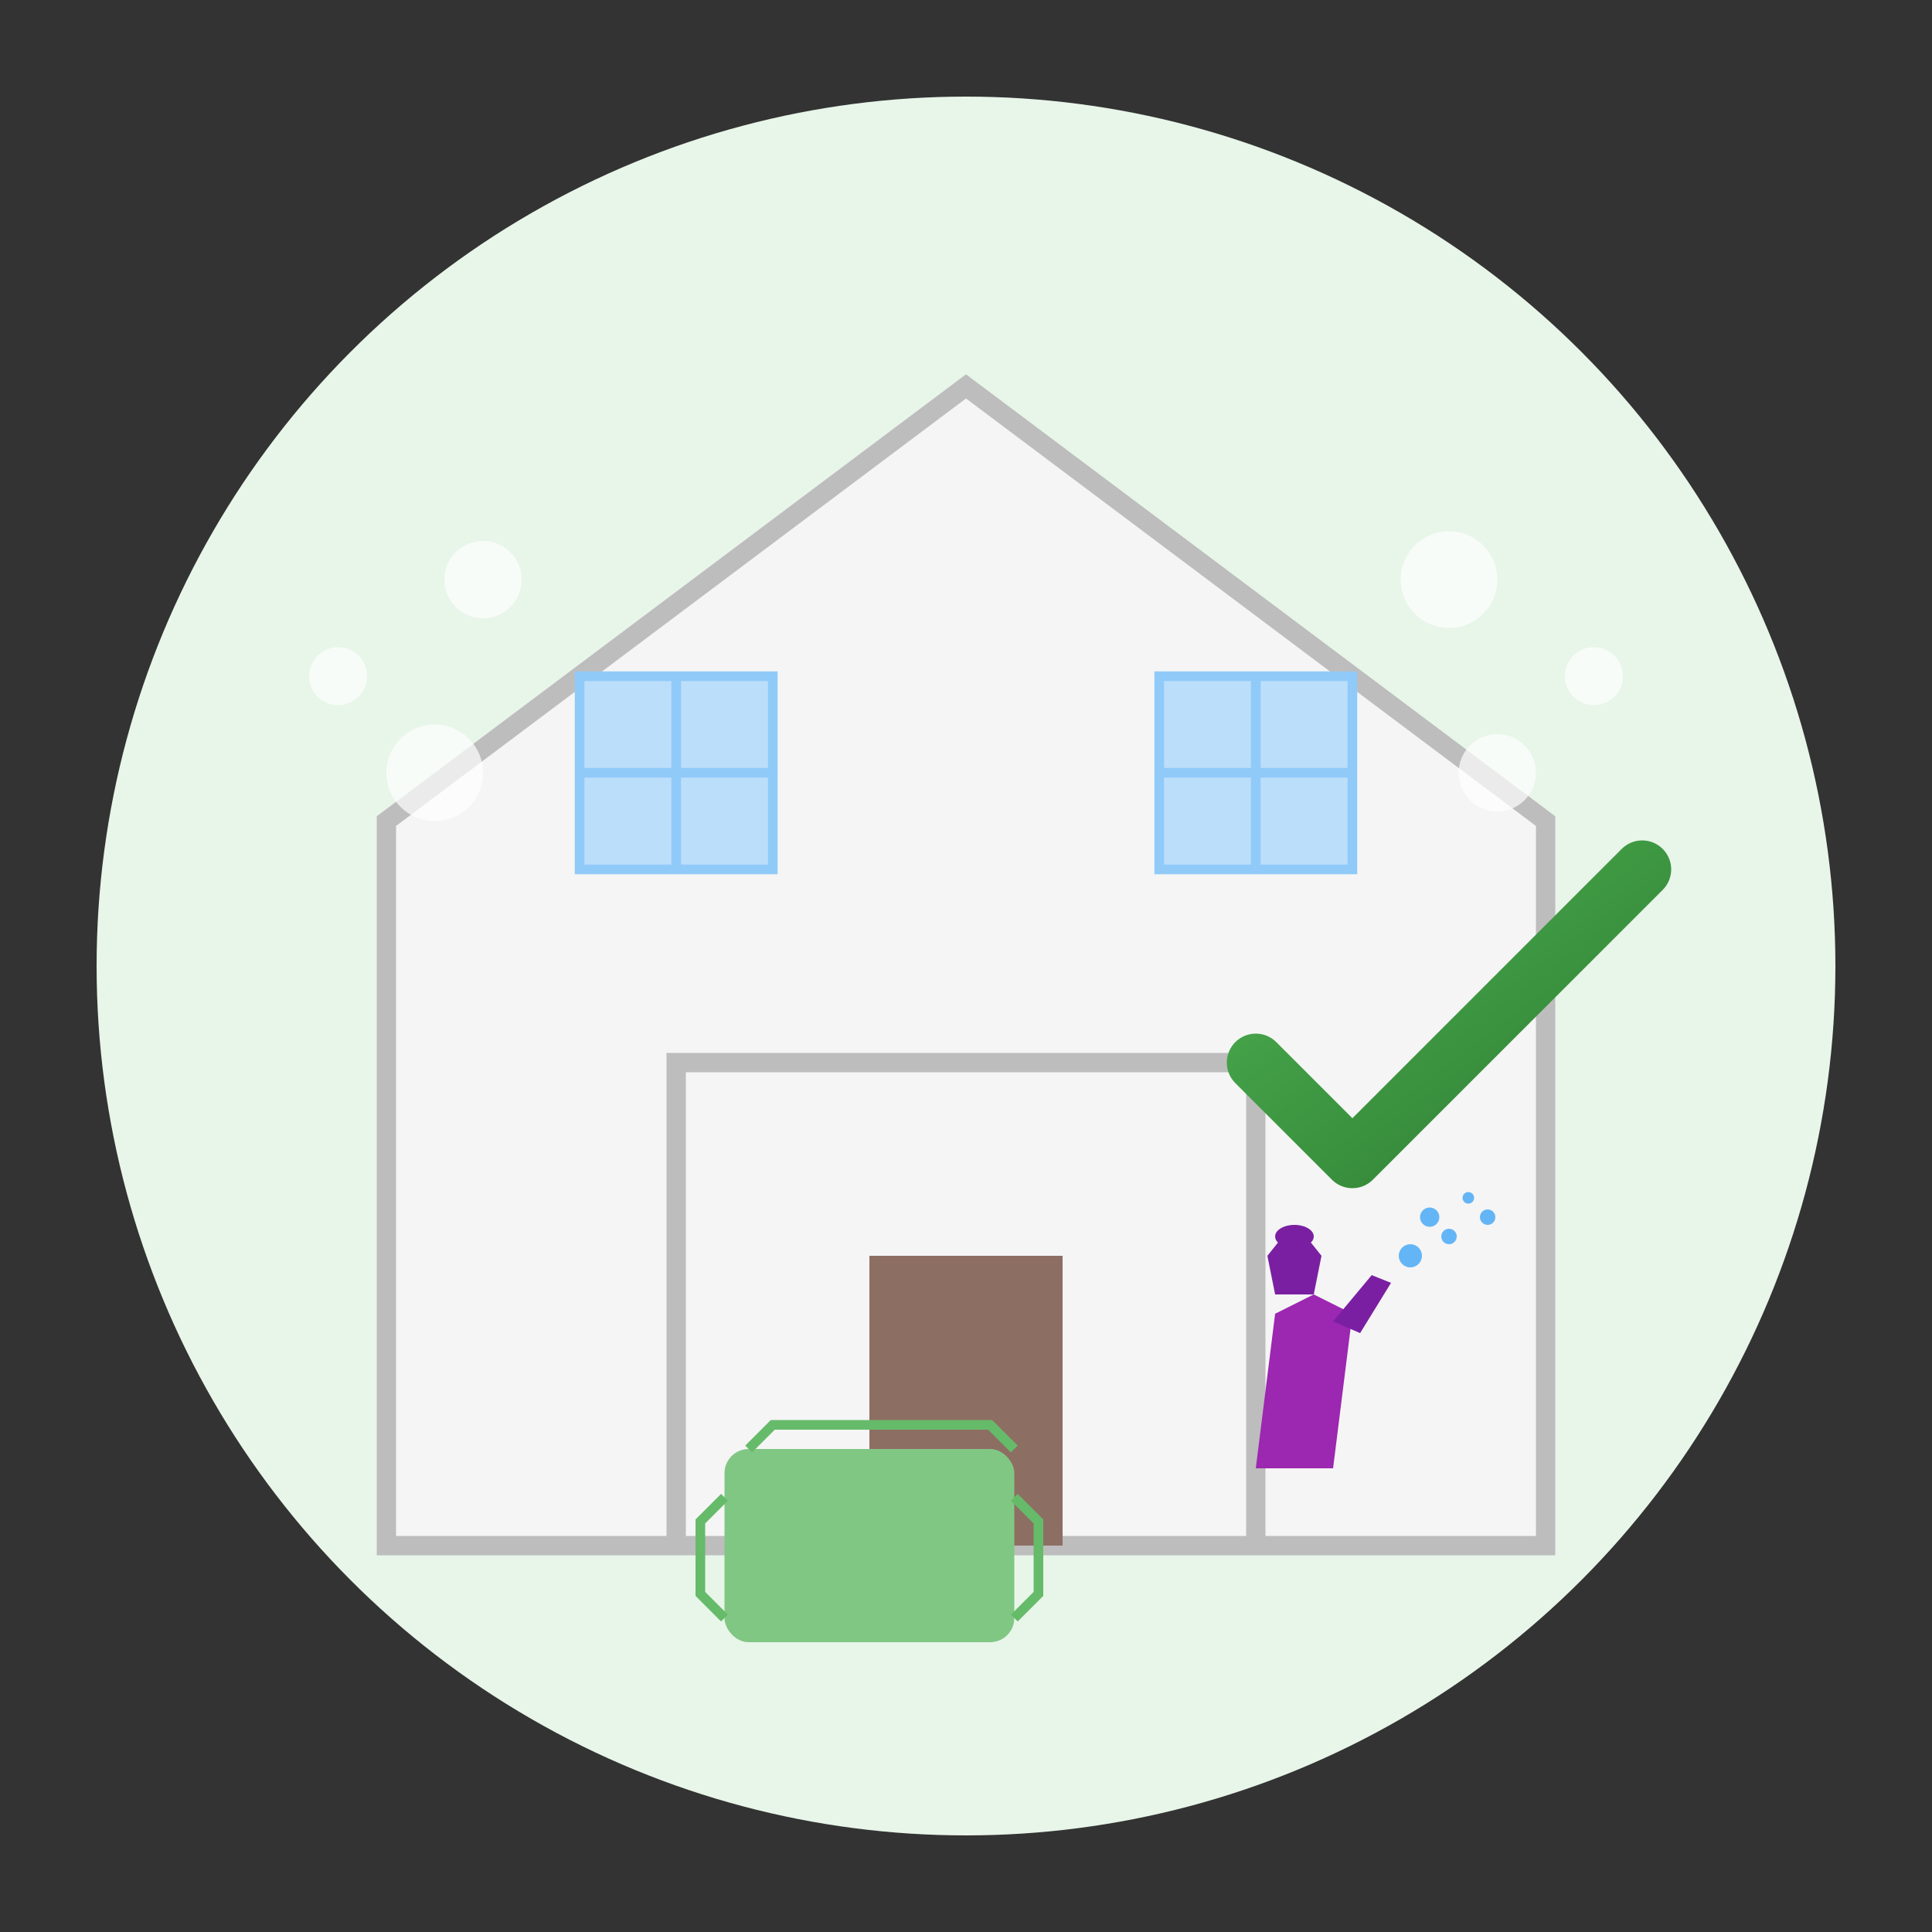 <svg xmlns="http://www.w3.org/2000/svg" width="200" height="200" viewBox="0 0 200 200">
  <rect x="0" y="0" width="200" height="200" fill="#333333" stroke="none"/>
  <defs>
    <linearGradient id="home-gradient" x1="0%" y1="0%" x2="100%" y2="100%">
      <stop offset="0%" stop-color="#4caf50" />
      <stop offset="100%" stop-color="#2e7d32" />
    </linearGradient>
  </defs>
  
  <!-- Background circle -->
  <circle cx="100" cy="100" r="90" fill="#e8f5e9" />
  
  <!-- House outline -->
  <path d="M100,40 L40,85 L40,160 L160,160 L160,85 L100,40 Z" fill="#f5f5f5" stroke="#bdbdbd" stroke-width="2" />
  <path d="M70,160 L70,110 L130,110 L130,160" fill="none" stroke="#bdbdbd" stroke-width="2" />
  <rect x="90" y="130" width="20" height="30" fill="#8d6e63" />
  
  <!-- Windows -->
  <rect x="60" y="70" width="20" height="20" fill="#bbdefb" stroke="#90caf9" stroke-width="1" />
  <rect x="120" y="70" width="20" height="20" fill="#bbdefb" stroke="#90caf9" stroke-width="1" />
  <path d="M60,80 L80,80 M70,70 L70,90" stroke="#90caf9" stroke-width="1" />
  <path d="M120,80 L140,80 M130,70 L130,90" stroke="#90caf9" stroke-width="1" />
  
  <!-- Cleaning elements -->
  <!-- Spray bottle -->
  <g transform="translate(110, 120) scale(0.4)">
    <path d="M50,80 L70,80 L75,40 L65,35 L55,40 L50,80 Z" fill="#9c27b0" />
    <path d="M60,35 L65,35 L67,25 L63,20 L57,20 L53,25 L55,35 L60,35 Z" fill="#7b1fa2" />
    <ellipse cx="60" cy="20" rx="5" ry="3" fill="#7b1fa2" />
    <path d="M70,42 L80,30 L85,32 L77,45 Z" fill="#7b1fa2" />
    
    <!-- Spray droplets -->
    <circle cx="90" cy="25" r="3" fill="#64b5f6" />
    <circle cx="100" cy="20" r="2" fill="#64b5f6" />
    <circle cx="95" cy="15" r="2.5" fill="#64b5f6" />
    <circle cx="105" cy="10" r="1.5" fill="#64b5f6" />
    <circle cx="110" cy="15" r="2" fill="#64b5f6" />
  </g>
  
  <!-- Cleaning cloth -->
  <g transform="translate(50, 125) scale(0.5)">
    <rect x="50" y="50" width="60" height="40" rx="5" ry="5" fill="#81c784" />
    <path d="M55,50 L60,45 L105,45 L110,50 M50,60 L45,65 L45,80 L50,85 M110,60 L115,65 L115,80 L110,85" stroke="#66bb6a" stroke-width="2" fill="none" />
  </g>
  
  <!-- Check mark icon -->
  <path d="M170,90 L140,120 L130,110" stroke="url(#home-gradient)" stroke-width="6" stroke-linecap="round" stroke-linejoin="round" fill="none" />
  
  <!-- Small bubbles -->
  <circle cx="150" cy="60" r="5" fill="#ffffff" opacity="0.7" />
  <circle cx="165" cy="70" r="3" fill="#ffffff" opacity="0.7" />
  <circle cx="155" cy="80" r="4" fill="#ffffff" opacity="0.7" />
  <circle cx="50" cy="60" r="4" fill="#ffffff" opacity="0.7" />
  <circle cx="35" cy="70" r="3" fill="#ffffff" opacity="0.7" />
  <circle cx="45" cy="80" r="5" fill="#ffffff" opacity="0.7" />
</svg>
